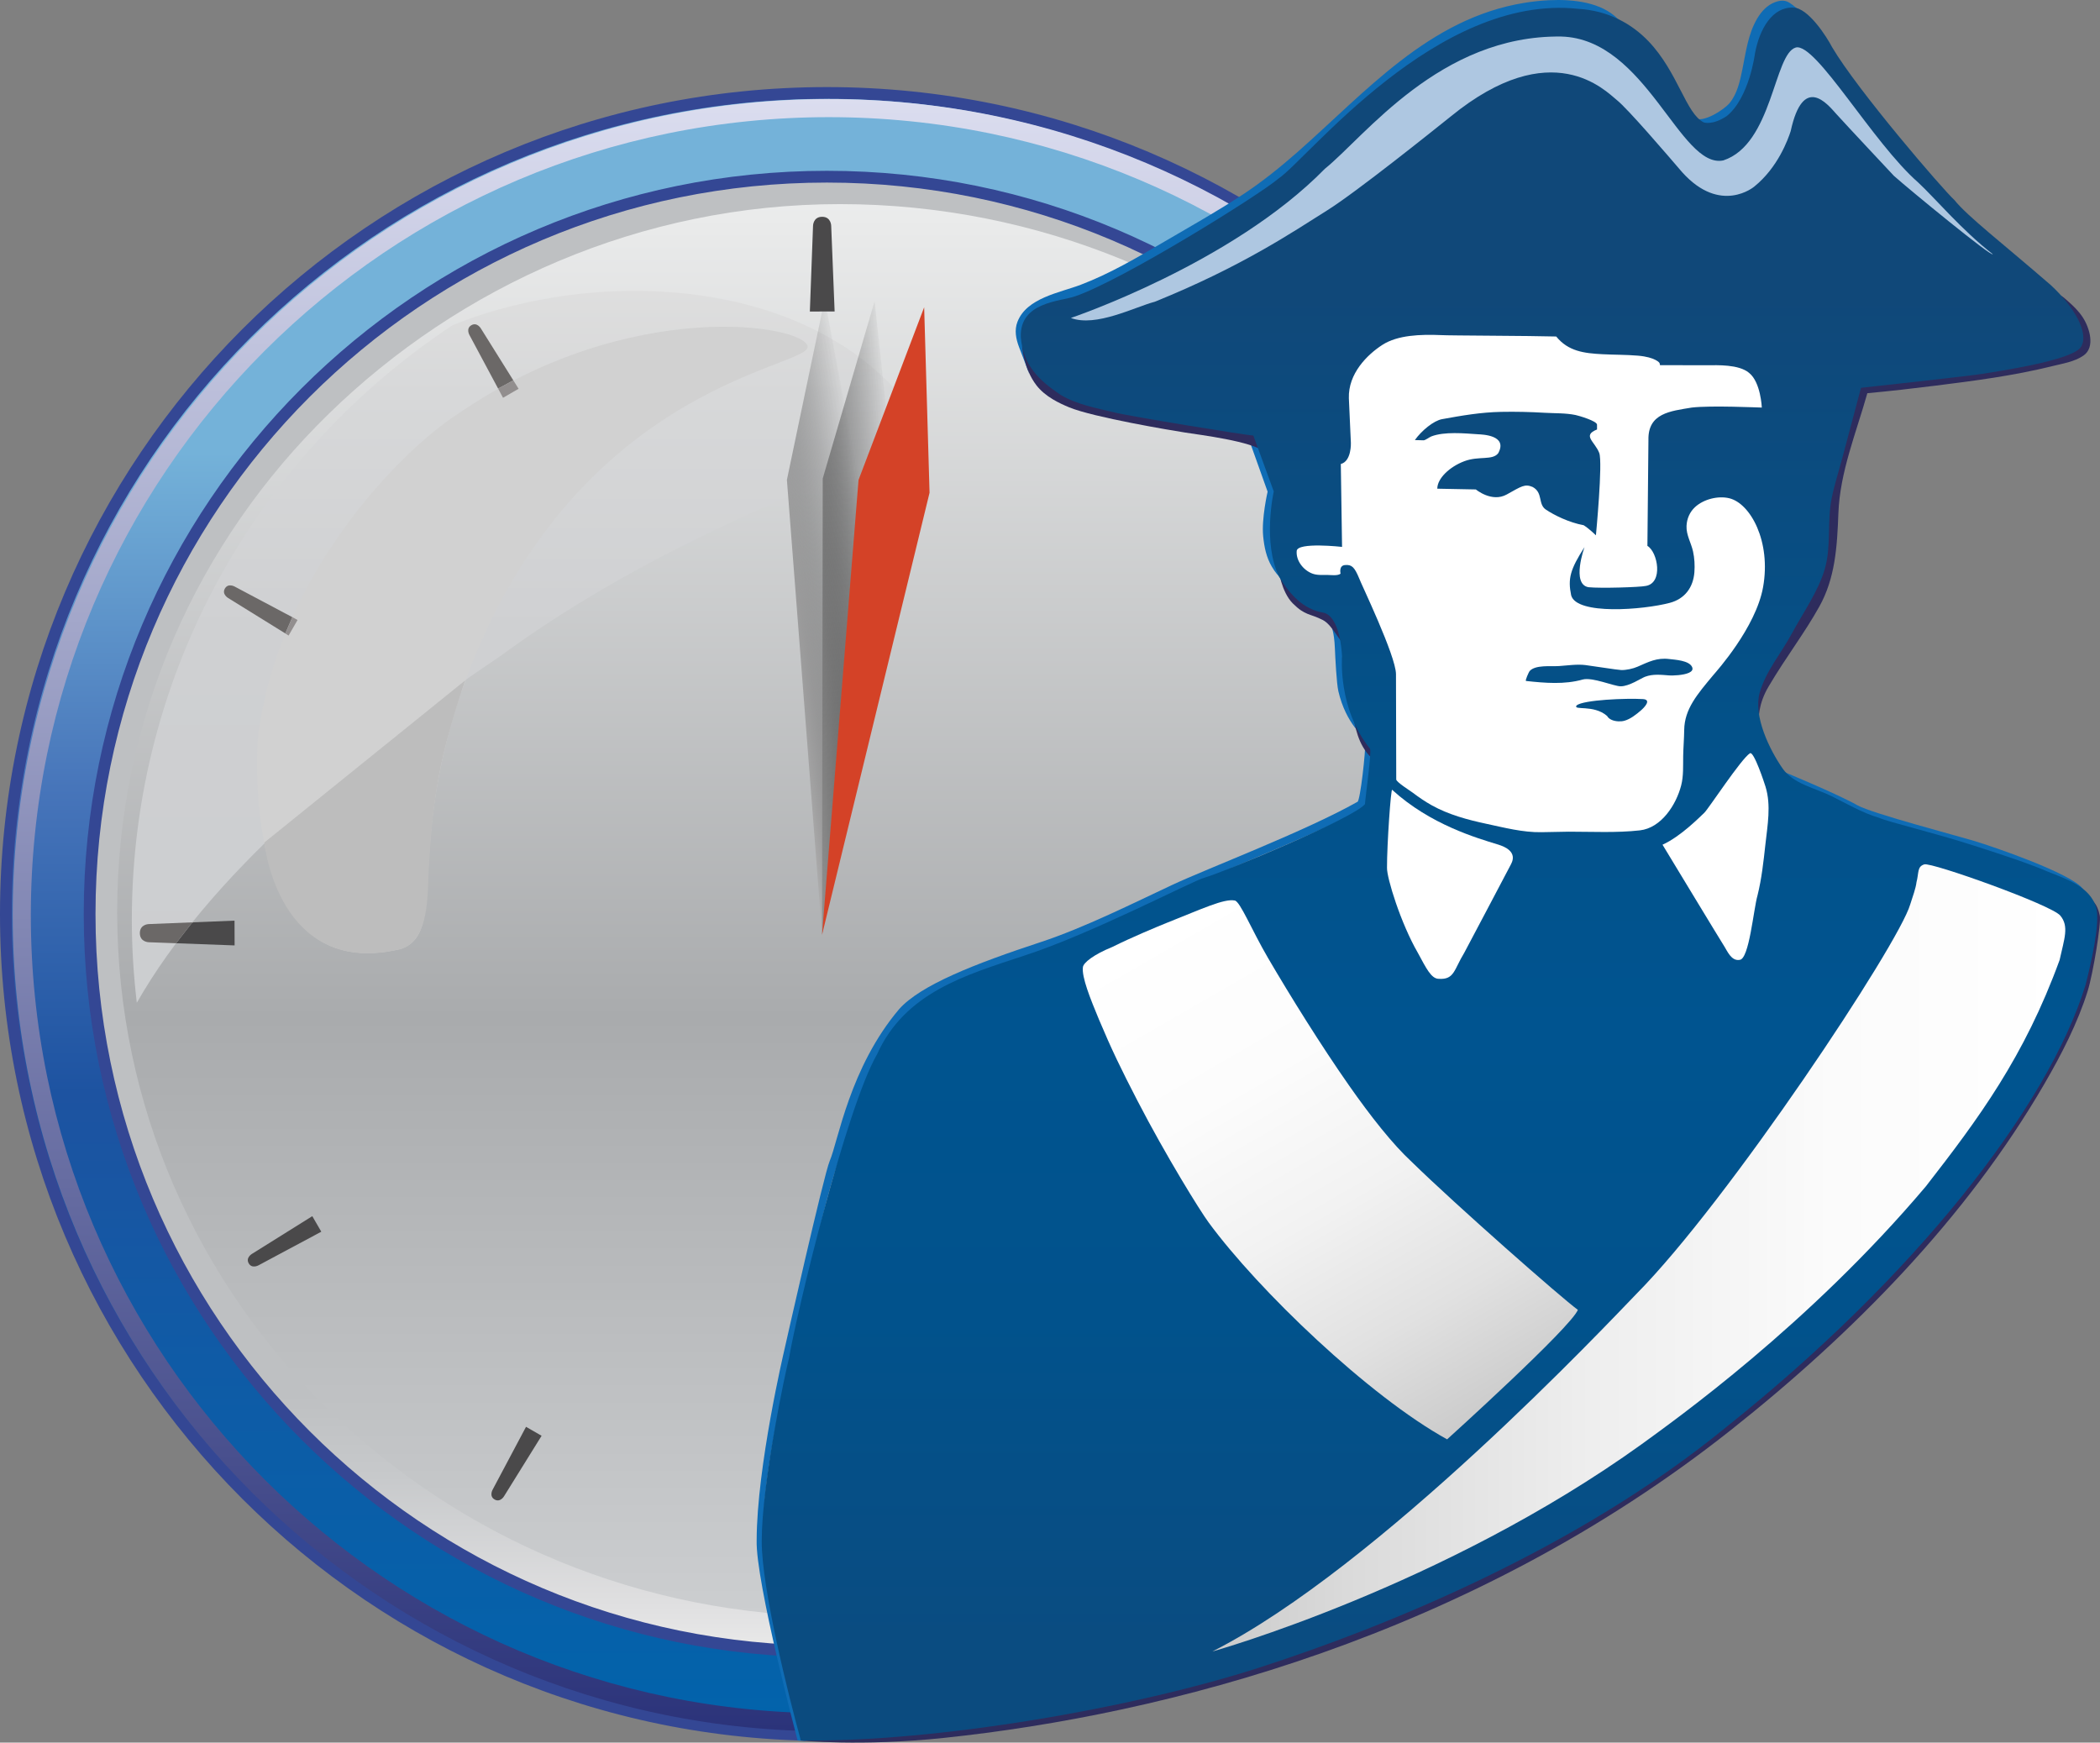 <?xml version="1.0" encoding="UTF-8"?>
<!-- Generator: Adobe Illustrator 26.5.0, SVG Export Plug-In . SVG Version: 6.00 Build 0)  -->
<svg xmlns="http://www.w3.org/2000/svg" xmlns:xlink="http://www.w3.org/1999/xlink" version="1.1" id="Soldier_and_Clock_2022_Rebuild" x="0px" y="0px" viewBox="0 0 2113.393 1753.717" style="enable-background:new 0 0 2113.393 1753.717;" xml:space="preserve">
<rect x="0" y="0" width="2113.393" height="1753.717" fill="#808080" stroke="none"/>
<style type="text/css">
	.st0{fill:url(#Clock_Edge_Inner_Rim_Light_00000174587390690810219980000015452622618408922770_);}
	.st1{fill:url(#SVGID_1_);}
	.st2{fill:url(#Clock_Glint_Large_00000175319480933421947810000000262729290786215322_);}
	.st3{fill:#D1D1D1;}
	.st4{fill:#BDBDBD;}
	.st5{fill:url(#Clock_Hand_Left_00000098938669926744285440000012585339452444408222_);}
	.st6{fill:url(#Clock_Hand_Middle_00000047042671454024943560000005606640375312895129_);}
	.st7{fill:#D44227;}
	
		.st8{fill:url(#Clock_Body_Main_00000061429731640143106420000003000652317107680951_);stroke:#344794;stroke-width:11.844;stroke-miterlimit:10;}
	.st9{fill:url(#SVGID_00000022524612455790021140000010883317960020677530_);}
	.st10{fill:#4A494A;}
	.st11{fill:#6B6867;}
	.st12{fill:#928E8E;}
	.st13{fill:#0F6CB5;}
	.st14{fill:#2E2C5D;}
	.st15{fill:url(#SVGID_00000029724582220843246370000014611232448993576614_);}
	.st16{fill:#AEC7E1;}
	.st17{fill:#FFFFFF;}
	.st18{fill:url(#Soldier_Right_Sash_00000164471640936547637440000006345861916651302575_);}
	.st19{fill:url(#Soldier_Left_Sash_00000136370017113909940220000008966597196698337427_);}
</style>
<g id="Clock">
	
		<linearGradient id="Clock_Edge_Inner_Rim_Light_00000052787739189012397490000011746793160000937371_" gradientUnits="userSpaceOnUse" x1="656.559" y1="173.18" x2="656.559" y2="1659.542">
		<stop offset="0.828" style="stop-color:#BEC0C2"></stop>
		<stop offset="0.883" style="stop-color:#C7C9CB"></stop>
		<stop offset="0.975" style="stop-color:#E1E1E2"></stop>
		<stop offset="1" style="stop-color:#E9E9E9"></stop>
		<stop offset="1" style="stop-color:#FFFFFF"></stop>
	</linearGradient>
	
		<path id="Clock_Edge_Inner_Rim_Light" style="fill:url(#Clock_Edge_Inner_Rim_Light_00000052787739189012397490000011746793160000937371_);" d="   M854.793,1625.369c-369.88,0-675.644-258.887-717.121-616.151v-0.026c-3.169-27.364-4.969-55.14-4.969-83.314   c0-249.804,121.064-450.499,310.345-589.576l12.371-8.055c2.121-3.316,77.891-54.285,181.652-87.368   c112.153-35.759,207.664-35.268,244.143-32.959c156.251,9.89,236.818,50.173,247.805,55.056   c21.76,9.671,30.211-10.447,30.771-12.128c3.662-10.986-264.888-143.662-571.547-35.449c-15.482,5.463-37.071,10.091-53.468,17.633   c-25.413,11.69-53.755,31.396-54.719,31.813c-192.503,83.26-259.597,217.604-349.378,408.136c-0.228,0.415-0.456,0.956-0.658,1.356   c-21.152,62.86-34.342,129.36-37.852,198.456c0,0.286-0.056,0.529-0.056,0.786c-0.316,6.437-0.316,12.961-0.485,19.469   c-0.459,32.485,0.857,66.886,4.423,102.385c2.885,25.347,7.051,50.299,12.391,74.834v0.029   c72.823,333.34,369.602,589.247,724.781,589.247c142.418,0,275.34-46.472,388.359-116.07   C1113.843,1607.26,989.189,1625.369,854.793,1625.369z"></path>
	<g id="Clock_Face">
		<linearGradient id="SVGID_1_" gradientUnits="userSpaceOnUse" x1="845.376" y1="1626.777" x2="845.376" y2="205.413">
			<stop offset="4.792333e-09" style="stop-color:#CCCED0"></stop>
			<stop offset="0.424" style="stop-color:#A9ABAD"></stop>
			<stop offset="1" style="stop-color:#EBECEC"></stop>
		</linearGradient>
		<path class="st1" d="M1572.829,917.702c0,195.806-81.423,373.074-213.066,501.392s-313.506,207.683-514.387,207.683    s-382.744-79.366-514.387-207.683s-213.066-305.586-213.066-501.392s81.423-373.075,213.066-501.392    s313.506-210.897,514.387-210.897s385.958,80.169,517.601,208.487S1572.829,721.896,1572.829,917.702z"></path>
	</g>
	<g id="Clock_Glint">
		
			<linearGradient id="Clock_Glint_Large_00000129898434883821338170000017152227349814515584_" gradientUnits="userSpaceOnUse" x1="528.315" y1="1009.192" x2="528.315" y2="292.735">
			<stop offset="0" style="stop-color:#CCCED0"></stop>
			<stop offset="0.52" style="stop-color:#CFD0D2"></stop>
			<stop offset="0.854" style="stop-color:#D7D8D9"></stop>
			<stop offset="1" style="stop-color:#DEDEDE"></stop>
		</linearGradient>
		<path id="Clock_Glint_Large" style="fill:url(#Clock_Glint_Large_00000129898434883821338170000017152227349814515584_);" d="    M132.676,925.878c0,28.174,1.798,55.95,4.996,83.314c72.308-126.677,213.13-246.416,365.782-348.857    c215.471-158.422,445.36-201.697,418.326-243.119c-100.856-141.123-321.864-148.63-466.313-89.923    C260.963,455.911,132.676,675.922,132.676,925.878z"></path>
		<path id="Clock_Glint_Small_Upper" class="st3" d="M403.141,954.952c-155.85,37.367-145.373-184.942-143.69-211.645    c19.27-162.959,143.032-289.58,201.867-327.105c172.424-118.512,348.901-89.251,351.441-67.441    c2.54,21.81-239.851,37.51-348.412,347.386C408.567,858.934,450.673,939.065,403.141,954.952z"></path>
		<path id="Clock_Glint_Small_Lower" class="st4" d="M401.655,955.556C279.561,983.634,266.003,847.91,266.003,847.91l202.1-163.14    c0,0-12.23,35.837-19.98,66.839c-10.662,42.649-14.084,79.395-16.67,122.805C430.051,897.936,433.12,948.321,401.655,955.556z"></path>
	</g>
	<g id="Clock_Hands">
		
			<linearGradient id="Clock_Hand_Left_00000137102100653680990700000001583555825594531261_" gradientUnits="userSpaceOnUse" x1="777.89" y1="628.901" x2="884.744" y2="611.977">
			<stop offset="0" style="stop-color:#B2B1B1;stop-opacity:0.8"></stop>
			<stop offset="0.048" style="stop-color:#A7A6A6;stop-opacity:0.762"></stop>
			<stop offset="0.275" style="stop-color:#777676;stop-opacity:0.58"></stop>
			<stop offset="0.491" style="stop-color:#515151;stop-opacity:0.407"></stop>
			<stop offset="0.69" style="stop-color:#363636;stop-opacity:0.248"></stop>
			<stop offset="0.866" style="stop-color:#262626;stop-opacity:0.107"></stop>
			<stop offset="1" style="stop-color:#202020;stop-opacity:0"></stop>
		</linearGradient>
		<polygon id="Clock_Hand_Left" style="fill:url(#Clock_Hand_Left_00000137102100653680990700000001583555825594531261_);" points="    827.288,940.786 864.541,484.423 830,300.94 791.92,482.911   "></polygon>
		
			<linearGradient id="Clock_Hand_Middle_00000077318206735475293120000015043011352860889272_" gradientUnits="userSpaceOnUse" x1="815.005" y1="789.345" x2="923.203" y2="789.345" gradientTransform="matrix(0.997 -0.079 0.079 0.997 -71.942 -96.931)">
			<stop offset="0" style="stop-color:#919191"></stop>
			<stop offset="0.278" style="stop-color:#696969;stop-opacity:0.722"></stop>
			<stop offset="0.594" style="stop-color:#414141;stop-opacity:0.406"></stop>
			<stop offset="0.846" style="stop-color:#292929;stop-opacity:0.154"></stop>
			<stop offset="1" style="stop-color:#202020;stop-opacity:0"></stop>
		</linearGradient>
		
			<polygon id="Clock_Hand_Middle" style="fill:url(#Clock_Hand_Middle_00000077318206735475293120000015043011352860889272_);" points="    827.288,940.786 900.224,488.749 880.186,303.123 827.975,481.555   "></polygon>
		<polygon id="Clock_Hand_Main" class="st7" points="827.288,940.786 935.481,495.87 930.055,309.233 864,483.011   "></polygon>
	</g>
	
		<linearGradient id="Clock_Body_Main_00000121996612031095226600000005039422459527208083_" gradientUnits="userSpaceOnUse" x1="832.145" y1="1746.15" x2="832.145" y2="93.562">
		<stop offset="0.009" style="stop-color:#0263AB"></stop>
		<stop offset="0.226" style="stop-color:#0F5BA6"></stop>
		<stop offset="0.391" style="stop-color:#1D53A1"></stop>
		<stop offset="0.577" style="stop-color:#4775BA"></stop>
		<stop offset="0.781" style="stop-color:#74B2D9"></stop>
	</linearGradient>
	
		<path id="Clock_Body_Main" style="fill:url(#Clock_Body_Main_00000121996612031095226600000005039422459527208083_);stroke:#344794;stroke-width:11.844;stroke-miterlimit:10;" d="   M1658.368,919.849c0,456.305-369.91,826.302-826.2,826.302c-456.322,0-826.246-369.997-826.246-826.302   c0-456.348,369.924-826.287,826.246-826.287C1288.458,93.562,1658.368,463.5,1658.368,919.849z M832.168,177.817   c-409.791,0-741.976,332.215-741.976,742.032c0,409.802,332.186,742.058,741.976,742.058   c409.758,0,741.959-332.256,741.959-742.058C1574.127,510.032,1241.927,177.817,832.168,177.817z"></path>
	<g id="Clock_Edge_Outer_Rim_Light">
		
			<linearGradient id="SVGID_00000019668904917898703260000011252215158284989608_" gradientUnits="userSpaceOnUse" x1="834.159" y1="1742.409" x2="834.159" y2="99.663">
			<stop offset="0.001" style="stop-color:#2B337A"></stop>
			<stop offset="1" style="stop-color:#DBDDEF"></stop>
		</linearGradient>
		<path style="fill:url(#SVGID_00000019668904917898703260000011252215158284989608_);" d="M834.16,117.905    c54.503,0,108.967,5.49,161.878,16.317c51.557,10.55,102.27,26.292,150.731,46.789c47.585,20.127,93.482,45.039,136.416,74.045    c42.531,28.734,82.526,61.732,118.874,98.08c36.348,36.348,69.347,76.343,98.08,118.874    c29.006,42.934,53.918,88.831,74.045,136.416c20.497,48.461,36.24,99.174,46.79,150.731    c10.827,52.911,16.317,107.375,16.317,161.878s-5.49,108.967-16.317,161.878c-10.55,51.557-26.292,102.27-46.79,150.731    c-20.126,47.585-45.039,93.482-74.045,136.416c-28.733,42.531-61.732,82.526-98.08,118.874    c-36.348,36.348-76.343,69.347-118.874,98.08c-42.934,29.006-88.831,53.918-136.416,74.045    c-48.46,20.497-99.174,36.24-150.731,46.789c-52.911,10.827-107.375,16.317-161.878,16.317s-108.967-5.49-161.878-16.317    c-51.557-10.55-102.27-26.292-150.731-46.789c-47.585-20.127-93.482-45.039-136.416-74.045    c-42.531-28.734-82.526-61.732-118.874-98.08c-36.348-36.348-69.347-76.343-98.08-118.874    c-29.006-42.934-53.918-88.831-74.045-136.416c-20.497-48.46-36.24-99.174-46.789-150.731    c-10.827-52.911-16.317-107.375-16.317-161.878s5.49-108.967,16.317-161.878c10.55-51.557,26.292-102.27,46.789-150.731    c20.127-47.585,45.039-93.482,74.045-136.416c28.734-42.531,61.733-82.526,98.08-118.874    c36.348-36.348,76.343-69.347,118.874-98.08c42.934-29.006,88.831-53.918,136.416-74.045    c48.46-20.497,99.174-36.24,150.731-46.789C725.193,123.395,779.656,117.905,834.16,117.905 M834.16,99.663    c-453.631,0-821.373,367.741-821.373,821.373s367.741,821.373,821.373,821.373s821.373-367.741,821.373-821.373    S1287.791,99.663,834.16,99.663L834.16,99.663z"></path>
	</g>
	<g id="Clock_Ticks">
		<path id="Clock_Tick_:40" class="st10" d="M323.347,1239.566l-9.066-15.648l-60.676,37.937c0,0-6.62,3.811-3.285,9.567    c3.335,5.756,9.934,1.91,9.934,1.91L323.347,1239.566z"></path>
		<path id="Clock_Tick_:00" class="st10" d="M815.02,313.517l24.931-0.083l-3.451-86.091c0,0,0.015-9.196-9.156-9.166    s-9.129,9.226-9.129,9.226L815.02,313.517z"></path>
		<path id="Clock_Tick_:35" class="st10" d="M545.055,1444.936l-15.676-9.019l-33.578,63.193c0,0-3.828,6.61,1.939,9.928    c5.766,3.318,9.558-3.313,9.558-3.313L545.055,1444.936z"></path>
		<polygon id="Clock_Tick_:45_Main" class="st10" points="236.102,951.445 236.019,926.514 193.625,928.214 177.221,949.261   "></polygon>
		<path id="Clock_Tick_:45_Glint" class="st11" d="M193.625,928.214l-43.697,1.752c0,0-9.196-0.015-9.166,9.156    c0.03,9.171,9.226,9.129,9.226,9.129l27.232,1.01L193.625,928.214z"></path>
		<path id="Clock_Tick_:50_Main" class="st11" d="M294.232,621.124l-57.967-30.765c0,0-6.61-3.828-9.928,1.939    c-3.318,5.766,3.313,9.558,3.313,9.558l57.497,35.627L294.232,621.124z"></path>
		<path id="Clock_Tick_:55_Main" class="st11" d="M516.62,382.815l-32.665-52.244c0,0-3.811-6.62-9.567-3.285    c-5.756,3.335-1.91,9.934-1.91,9.934l28.805,53.824L516.62,382.815z"></path>
		<polygon id="Clock_Tick_:55_Glint" class="st12" points="506.243,400.314 521.892,391.248 516.62,382.815 501.283,391.045   "></polygon>
		<polygon id="Clock_Tick_:50_Glint" class="st12" points="290.439,639.613 299.458,623.937 294.232,621.124 287.147,637.482   "></polygon>
	</g>
</g>
<g id="Soldier">
	<path id="Soldier_Border_Above_Ear" class="st13" d="M1294.297,590.701c-2.23-8.143-7.155-8.049-14.468-20.602   c-5.509-9.457-7.535-19.68-8.605-30.379c-1.789-17.889,4.472-44.903,4.472-44.903l-21.648-60.639l6.534-1.698l24.24,61.625   l-5.505,41.886C1279.317,535.99,1294.226,590.442,1294.297,590.701z"></path>
	<g id="Soldier_Border_Left_Body">
		<path class="st13" d="M802.719,1751.668l8.224,0.349c0,0-21.466-45.078-41.591-194c-7.556-55.918,24.529-185.795,31.13-209.561    c6.708-24.15,23.619-122.089,42.402-177.097c14.263-41.77,42.743-124.06,71.365-147.315    c41.975-34.104,113.145-58.138,138.636-66.188c33.387-10.543,101.694-47.768,129.692-59.927    c78.262-33.988,157.934-65.96,185.146-82.287c8.944-5.367,16.071-16.934,13.987-15.023c-2.256,2.069,2.967-54.599,0-52.473    c-2.42,1.734-7.933-6.072-7.752-2.385c0.525,10.638-5.054,59.591-7.752,61.119c-52.1,29.516-151.158,67.082-186.852,83.818    c-37.168,17.428-88.359,43.016-131.564,57.243c-66.899,22.03-121.059,43.232-142.836,67.522    c-50.008,58.955-61.509,133.349-69.947,152.856c-5.953,13.761-45.707,190.422-45.707,190.422s-27.636,117.17-27.818,191.226    C760.247,1591.54,802.719,1751.668,802.719,1751.668z"></path>
	</g>
	<g id="Soldier_Border_Left_Cheek">
		<path class="st13" d="M1373.836,743.053c0,0-19.314-14.311-26.942-47.437c-1.807-7.849-3.105-33.657-3.494-43.016    c-0.75-18.031-3.785-22.244-3.785-22.244l8.348-2.385L1373.836,743.053z"></path>
	</g>
	<g id="Soldier_Border_Left_Jaw">
		<path class="st14" d="M1387.318,763.326c0,0-5.574,5.574-15.711-11.718c-8.414-14.353-9.93-34.195-9.93-34.195l12.057,24.448    L1387.318,763.326z"></path>
	</g>
	<g id="Soldier_Border_Under_Ear">
		<path class="st14" d="M1352.734,647.647c-4.696-1.565-11.792-18.698-21.466-23.67c-13.118-6.741-17.681-4.174-30.203-16.696    c-11.764-11.764-14.518-34.766-14.518-34.766l5.136,7.796c-3.171-0.951,18.362,21.32,43.162,30.366    C1341.864,613.238,1352.734,647.647,1352.734,647.647z"></path>
	</g>
	<path id="Soldier_Border_Hat_Left_Top" class="st13" d="M1559.008,0.211c-8.96,0.424-17.564,1.448-25.157,2.688   c-95.924,15.671-159.173,89.55-228.098,150.141c-17.399,15.295-35.679,29.98-54.39,42.326   c-25.894,17.086-52.968,32.227-79.718,47.904c-27.186,15.931-54.443,32.033-83.979,43.291   c-21.233,8.092-54.326,13.128-63.708,37.273c-3.276,8.432-1.538,17.241,1.604,25.531c3.463,9.137,7.099,18.157,10.387,27.368   c-2.9-8.338-3.457-32.675-2.824-41.837c0.464-6.726,5.31-15.554,12.152-19.793c8.954-5.548,22.347-7.666,32.266-11.439   c12.946-4.924,25.705-10.385,37.727-17.302c15.389-8.855,30.78-17.707,46.169-26.56c31.85-18.322,63.7-36.645,95.55-54.967   c2.731-1.571,6.269-2.951,8.687-4.998c0.004-0.004,174.413-147.58,174.413-147.581c16.151-5.582,32.302-11.163,48.454-16.745   c12.616-4.36,25.232-8.72,37.85-13.081c14.372-4.967,27.589-13.136,42.954-10.15c10.093,1.961,20.124,5.45,30.047,8.138   c13.697,3.71,36.226,5.266,48.201,13.054c-0.001-0.001-14.311-9.308-19.68-14.677C1611.601,2.484,1583.928-0.97,1559.008,0.211z"></path>
	<path id="Soldier_Border_Hat_Left_Bottom" class="st14" d="M1048.33,376.04l210.19,51.877c0,0,17.803,29.627,14.311,26.833   c-13.417-10.733-64.203-16.953-80.498-19.496c-12.548-1.958-92.302-15.259-116.548-25.408   c-9.657-4.042-23.877-10.551-32.821-22.179c-12.731-16.55-14.404-39.076-14.311-39.355L1048.33,376.04z"></path>
	<path id="Soldier_Border_Head_Right" class="st14" d="M1779.881,690.877c17.979-30.41,35.787-53.033,51.073-80.498   c15.763-28.324,17.889-59.032,19.163-93.81c1.523-41.538,17.933-81,29.136-120.853c23.036-2.137,46.036-4.773,68.991-7.646   c39.122-4.896,78.638-10.035,116.948-19.562c10.574-2.63,22.416-4.347,31.573-10.674c12.315-8.509,5.9-28.334-0.676-38.427   c-4.033-6.19-9.528-11.613-15.097-16.419c-2.242-1.935-4.9-4.645-7.683-5.792c-0.021-0.009-4.026-1.46-3.544-0.761   c0,0,18.783,25.938,19.677,33.094c0.894,7.155,1.789,15.205-8.05,20.572c-9.839,5.367-197.668,29.516-208.402,35.777   c-10.733,6.261-39.355,135.953-36.671,118.064c2.683-17.889,4.472,57.243-3.578,72.449s-103.698,122.825-74.237,150.264   C1781.081,747.681,1758.952,726.276,1779.881,690.877z"></path>
	<path id="Soldier_Border_Hat_Right_Peak" class="st13" d="M1704.84,118.445c0.004,0.003,10.735,8.05,17.889,8.944   c7.155,0.894,25.044-8.944,32.199-16.994s17.889-72.449,22.361-79.604s28.44-25.655,33.094-21.466   c0.898,0.808,1.79,1.606,2.838,2.147c-10.225-5.275-13.096-14.436-26.868-9.285c-7.967,2.98-13.633,9.237-17.906,16.386   c-9.149,15.311-11.442,33.908-14.928,51.08c-2.397,11.806-5.104,24.59-12.953,34.142   C1735.428,110.049,1713.307,124.795,1704.84,118.445z"></path>
	<path id="Soldier_Border_Bottom_Curve" class="st14" d="M805.941,1741.935v9.642c0,0,60.093,6.24,144.003-2.592   c220.923-23.255,528.217-100.954,792.204-310.002c121.906-96.536,236.62-212.667,315.339-348.29   c17.011-29.309,33.505-61.178,43.584-93.622c5.265-16.946,13.783-68.188,12.108-75.728c-2.981-13.416-7.472-13.378-6.741-15.503   c0,0.001-115.549,347.733-420.101,561.053C1381.785,1680.213,805.941,1741.935,805.941,1741.935z"></path>
	<path id="Soldier_Border_Shoulder_Right" class="st13" d="M2095.704,893.913c12.525,15.205-18.785-8.05-18.785-8.05   s-78.707-25.938-90.335-30.411c-11.628-4.472-105.542-33.094-118.959-38.46c-13.417-5.367-82.29-26.833-82.287-40.249   c0.003-13.416,9.839,0,9.839,0s53.17,21.916,74.146,33.715c14.311,8.05,99.372,30.411,117.261,35.777   C2007.446,852.494,2083.18,878.708,2095.704,893.913z"></path>
	<g id="Soldier_Main_Body">
		<g id="Soldier_Body">
			
				<linearGradient id="SVGID_00000165222542485268271540000005988387243509657477_" gradientUnits="userSpaceOnUse" x1="1438.615" y1="7.655" x2="1438.615" y2="1751.649">
				<stop offset="0.164" style="stop-color:#104879"></stop>
				<stop offset="0.415" style="stop-color:#035189"></stop>
				<stop offset="0.589" style="stop-color:#005490"></stop>
				<stop offset="0.757" style="stop-color:#01528C"></stop>
				<stop offset="0.942" style="stop-color:#0A4C81"></stop>
				<stop offset="0.965" style="stop-color:#0B4B7F"></stop>
			</linearGradient>
			<path style="fill:url(#SVGID_00000165222542485268271540000005988387243509657477_);" d="M1714.662,123.182     c-17.954-8.679-25.891-50.384-55.465-81.458c-16.958-17.799-40.679-31.103-70.999-32.827     c-141.991-15.344-271.822,150.498-301.367,170.679c-19.641,16.829-158.092,102.885-205.109,118.714     c-14.844,5.124-55.696,5.621-54.412,40.963c2.286,28.305,18.016,43.263,39.796,57.979c16.443,10.006,37.169,13.631,54.009,17.744     c6.595,1.776,40.195,7.61,72.874,13c32.679,5.39,64.438,10.336,67.349,10.336c4.569,12.418,20.553,56.28,20.553,56.28     s-11.675,51.741,5.569,86.225c10.904,17.741,24.076,32.25,44.275,35.754c8.476,1.47,17.101,14.204,18.869,43.862     c0,0-4.566,52.74,28.147,93.063c1.827,3.113-4.911,50.443-5.08,55.78c-12.02,14.461-141.48,68.213-161.433,73.98     c-9.763,2.055-114.273,56.923-182.357,78.76c-58.35,19.284-119.211,36.841-147.271,99.087     c-31.29,54.237-80.99,260.632-88.582,305.778c-3.625,13.903-27.443,125.009-27.443,184.345     c0,47.405,26.619,154.046,39.355,200.352c135.228,1.843,333.592-32.095,461.85-73.494     c126.691-40.893,320.154-119.255,470.508-242.748c186.64-148.77,322.238-319.838,360.462-443.802     c5.394-20.953,15.157-62.989,10.79-78.546c-6.764-20.641-28.405-27.735-49.384-36.069c-18.843-8.05-42.079-15.73-73.366-25.806     c-41.422-13.374-85.442-23.581-95.689-28.063c-16.624-4.859-32.605-14.258-48.042-21.913     c-16.021-7.943-38.212-12.155-48.991-27.602c-13.167-18.868-29.754-52.846-23.199-76.212     c6.164-21.972,21.625-39.748,32.261-59.514c10.992-20.427,26.645-42.519,33.219-64.947c6.851-23.392,2.185-48.176,7.08-71.859     c2.836-13.722,7.22-27.305,10.826-40.847c6.201-23.287,12.402-46.574,18.604-69.861c0,0,111.59-12.16,123.066-14.186     c11.503-2.043,90.008-13.119,98.371-27.063c8.366-13.947-6.849-40.308-30.43-62.118c-47.672-41.337-84.185-69.484-96.86-85.457     c-12.161-11.161-97.629-110.546-123.236-153.994c-5.338-10.363-24.093-39.723-39.051-39.793     c-21.041-0.944-33.97,21.366-38.539,45.958c0,0-5.566,44.634-28.405,63.147C1723.341,126.424,1714.662,123.182,1714.662,123.182z     "></path>
		</g>
		<path id="Soldier_Hat_Light_Blue_Wave" class="st16" d="M1077.699,319.983c0,0,161.889-54.439,255.607-150.112    c40.223-32.43,115.928-134.742,237.965-133.099c85.556,2.298,119.383,133.485,162.974,124.677    c49.674-16.2,50.957-107.55,73.024-113.63c20.296-5.081,77.219,95.702,123.236,135.911c16.443,15.215,43.763,47.873,74.907,71.995    c0.143,4.069-83.869-64.871-99.4-78.745c0,0-49.3-52.585-58.177-62.477c-8.849-9.889-33.202-40.065-45.733,17.457    c-2.71,8.407-12.816,36.555-36.654,55.824c0,0-33.742,28.647-72.536-14.458c-15.215-17.744-54.754-63.904-65.915-72.767    c-11.161-8.878-65.173-66.444-167.113,16.729c-16.473,13.187-94.776,76.021-124.493,94.574    c-34.228,21.483-85.439,56.295-173.193,91.794C1141.927,308.98,1102.876,329.518,1077.699,319.983z"></path>
		<g id="Soldier_Uniform">
			<path id="Soldier_Left_Collar" class="st17" d="M1401.077,794.888c-1.286-2.596-5.338,55.725-5.224,78.347     c-0.342,10.05,13.844,55.982,31.059,85.711c8.249,15.189,13.417,26.122,21.067,26.122c15.73,1.014,15.215-9.193,25.607-26.192     c0,0,45.131-85.255,46.388-87.88c1.283-2.643,9.646-14.803-13.476-21.398C1486.832,843.474,1439.613,830.074,1401.077,794.888z"></path>
			<path id="Soldier_Right_Collar" class="st17" d="M1673.127,850.098c0,0,59.864,98.886,62.404,102.698     c2.511,3.797,6.823,14.715,15.186,13.189c9.649-0.514,13.961-50.972,18.013-64.916c4.177-16.708,6.056-34.24,7.932-51.322     c2.097-19.097,5.91-39.213,0.13-58.034c-1.047-3.409-11.756-36.093-15.654-33.648c-8.877,5.566-41.936,56.152-45.903,59.832     C1711.266,821.565,1691.654,841.735,1673.127,850.098z"></path>
			
				<linearGradient id="Soldier_Right_Sash_00000029745085333639821100000003732440135987424661_" gradientUnits="userSpaceOnUse" x1="1220.032" y1="1265.918" x2="2078.457" y2="1265.918">
				<stop offset="0" style="stop-color:#CBCBCB"></stop>
				<stop offset="0.158" style="stop-color:#DADADA"></stop>
				<stop offset="0.444" style="stop-color:#EEEEEE"></stop>
				<stop offset="0.727" style="stop-color:#FBFBFB"></stop>
				<stop offset="1" style="stop-color:#FFFFFF"></stop>
			</linearGradient>
			<path id="Soldier_Right_Sash" style="fill:url(#Soldier_Right_Sash_00000029745085333639821100000003732440135987424661_);" d="     M1647.034,1301.965c-29.144,30.103-259.661,275.362-427.002,360.076c0,0,232.087-64.801,432.399-208.836     c32.886-24.02,167.4-119.295,285.724-259.29c52.927-68.026,99.029-130.114,134.598-227.802     c4.683-21.398,9.763-33.915,0.628-44.734c-9.106-10.804-129.43-53.784-136.797-51.498c-7.337,2.283-5.308,8.106-7.878,17.998     c-0.629,5.738-3.768,14.458-6.308,22.31C1910.724,950.513,1739.1,1209.031,1647.034,1301.965"></path>
			
				<linearGradient id="Soldier_Left_Sash_00000093142121340550396560000014577141869392244904_" gradientUnits="userSpaceOnUse" x1="1490.197" y1="1428.98" x2="1190.737" y2="910.301">
				<stop offset="0" style="stop-color:#CBCBCB"></stop>
				<stop offset="0.204" style="stop-color:#E1E1E1"></stop>
				<stop offset="0.434" style="stop-color:#F2F2F2"></stop>
				<stop offset="0.686" style="stop-color:#FCFCFC"></stop>
				<stop offset="1" style="stop-color:#FFFFFF"></stop>
			</linearGradient>
			<path id="Soldier_Left_Sash" style="fill:url(#Soldier_Left_Sash_00000093142121340550396560000014577141869392244904_);" d="     M1456.343,1448.525c0,0,124.464-112.432,131.602-130.33c-16.244-11.661-123.493-106.124-166.973-148.685     c-19.41-17.884-41.734-46.274-63.372-77.178c-27.776-39.65-58.78-89.38-81.56-128.375     c-16.414-28.118-27.975-56.766-33.371-57.692c-10.734-2.154-32.743,8.337-67.797,22.196     c-11.363,4.595-35.684,14.701-55.409,24.52c-18.869,7.679-28.975,15.759-29.632,20.24c-1.397,10.006,7.451,31.845,16.072,52.612     c12.903,30.673,22.24,49.858,38.797,81.902c28.916,55.88,62.916,110.675,71.595,122.464     C1266.335,1298.411,1377.896,1405.321,1456.343,1448.525z"></path>
		</g>
		<path id="Soldier_Face" class="st17" d="M1740.299,501.428c-11.349-2.749-25.853,0.978-34.4,8.855    c-5.383,4.961-8.29,11.68-8.613,18.963c-0.407,9.154,4.616,16.978,6.539,25.655c1.494,6.739,1.903,14.177,1.366,21.052    c-1.191,15.249-9.636,26.716-24.697,30.727c-26.692,7.092-93.977,12.503-99.315-7.58c-3.452-16.77-1.055-25.894,13.447-48.557    c0,0-13.531,37.367,3.967,40.407c12.418,1.269,51.983,0,57.552-1.257c18.013-2.797,12.19-34.242,1.769-40.323    c0,0,1.029-102.955,1.029-106.749c-0.514-26.893,22.152-28.875,43.62-32.459c19.524-2.283,67.456,0,70.481,0    c0,0-1-25.622-12.932-34.999c-10.392-8.62-31.687-7.606-42.076-7.606c-10.421,0-47.417-0.044-47.417-0.044l-0.515-2.239    c0,0-3.797-5.826-21.811-7.352c-11.868-1.005-23.826-0.822-35.717-1.449c-18.214-0.96-34.301-2.826-46.438-17.821    c-25.607-0.757-108.535-0.897-115.615-1.397c-21.067-0.886-43.933-0.088-59.265,9.775c-15.3,9.877-34.57,28.89-33.798,53.74    l2.026,44.891c0,0,0.772,18.513-10.132,21.295l1.254,83.428c0,0-44.87-5.068-45.646,4.053    c-0.834,9.816,6.675,19.291,15.542,22.731c4.832,1.875,10.014,1.428,15.099,1.43c3.13,0.001,10.967,1.167,13.493-1.338    c0,0-2.029-8.106,4.566-8.62c6.595-0.5,9.363,1.783,14.189,13.447c1.026,3.537,36.991,78.029,37.025,96.346    c0.034,18.315,0.257,105.978,0.257,105.992c0.007,2.573,14.098,11.426,16.582,13.298c6.155,4.64,12.526,9.021,19.27,12.766    c16.916,9.394,35.807,14.483,54.612,18.509c18.162,3.888,37.059,8.846,55.739,8.498c9.147-0.17,18.295-0.341,27.442-0.511    c23.436,0,48.255,1.299,71.539-1.331c21.652-2.448,36.538-25.813,41.543-45.115c2.508-9.672,1.877-19.696,2.048-29.601    c0.151-8.733,0.923-17.504,1.03-26.213c0.257-21.038,12.932-35.783,29.433-55.523c2.739-3.239,42.646-47.557,49.928-88.251    C1782.577,544.962,1761.624,506.595,1740.299,501.428z M1485.262,492.565l-38.796-0.757c0-10.392,12.417-22.067,27.121-27.633    c14.701-5.583,28.402-0.514,34.225-8.124c9.907-18.255-16.469-18.77-20.297-19.013c-13.869-0.927-33.861-2.905-47.078,2.171    c-1.917,0.737-5.969,3.967-7.929,3.909l-8.62-0.254c6.849-9.635,19.009-19.526,27.375-21.041    c20.157-3.649,38.989-6.928,59.525-7.33c14.578-0.285,29.165,0.054,43.72,0.92c10.347,0.616,20.852,0.15,31.062,2.236    c2.994,0.612,21.643,6.001,21.643,9.757c0,0,0,4.809,0,4.809c-15.215,6.095-2.25,12.007,2.222,23.635    c3.669,9.539-3.333,82.875-3.333,82.875s-6.653-6.568-12.333-10.149c-14.958-2.783-29.662-10.135-37.966-15.686    c-8.337-5.525-2.599-17.03-13.447-22.839c-7.822-3.268-10.962-0.783-26.008,7.58    C1501.305,506.009,1485.262,492.565,1485.262,492.565z M1628.77,725.945c-4.586-0.204-9.505-1.797-11.424-5.42    c-13.675-11.918-34.742-5.066-30.658-10.649c7.08-5.58,49.928-7.349,66.684-6.337c9.262,0.562,1.129,8.773-2.181,11.585    c-4.772,4.054-10.191,8.42-16.305,10.195C1633.191,725.811,1631.021,726.045,1628.77,725.945z M1689.014,679.449    c-3.976,0.391-7.577,0.396-8.921,0.294c-8.294-0.627-16.57-1.677-24.561,1.338c-4.052,1.529-15.857,9.6-24.516,9.6    c-6.865,0-28.595-9.531-38.4-6.776c-18.093,5.082-37.395,3.536-56.819,1.403c-1.305-0.143,2.913-9.165,3.494-9.849    c5.654-6.645,21.663-4.61,29.57-5.149c8.629-0.588,18.036-2.034,26.676-1.001c6.338,0.757,32.22,4.897,36.044,5.011    c5.092,0.133,11.872-1.382,16.376-3.346c11.208-4.889,19.482-9.258,31.866-7.742c6.065,0.742,19.801,1.402,22.992,7.849    C1705.524,676.559,1696.588,678.705,1689.014,679.449z"></path>
	</g>
</g>
</svg>
